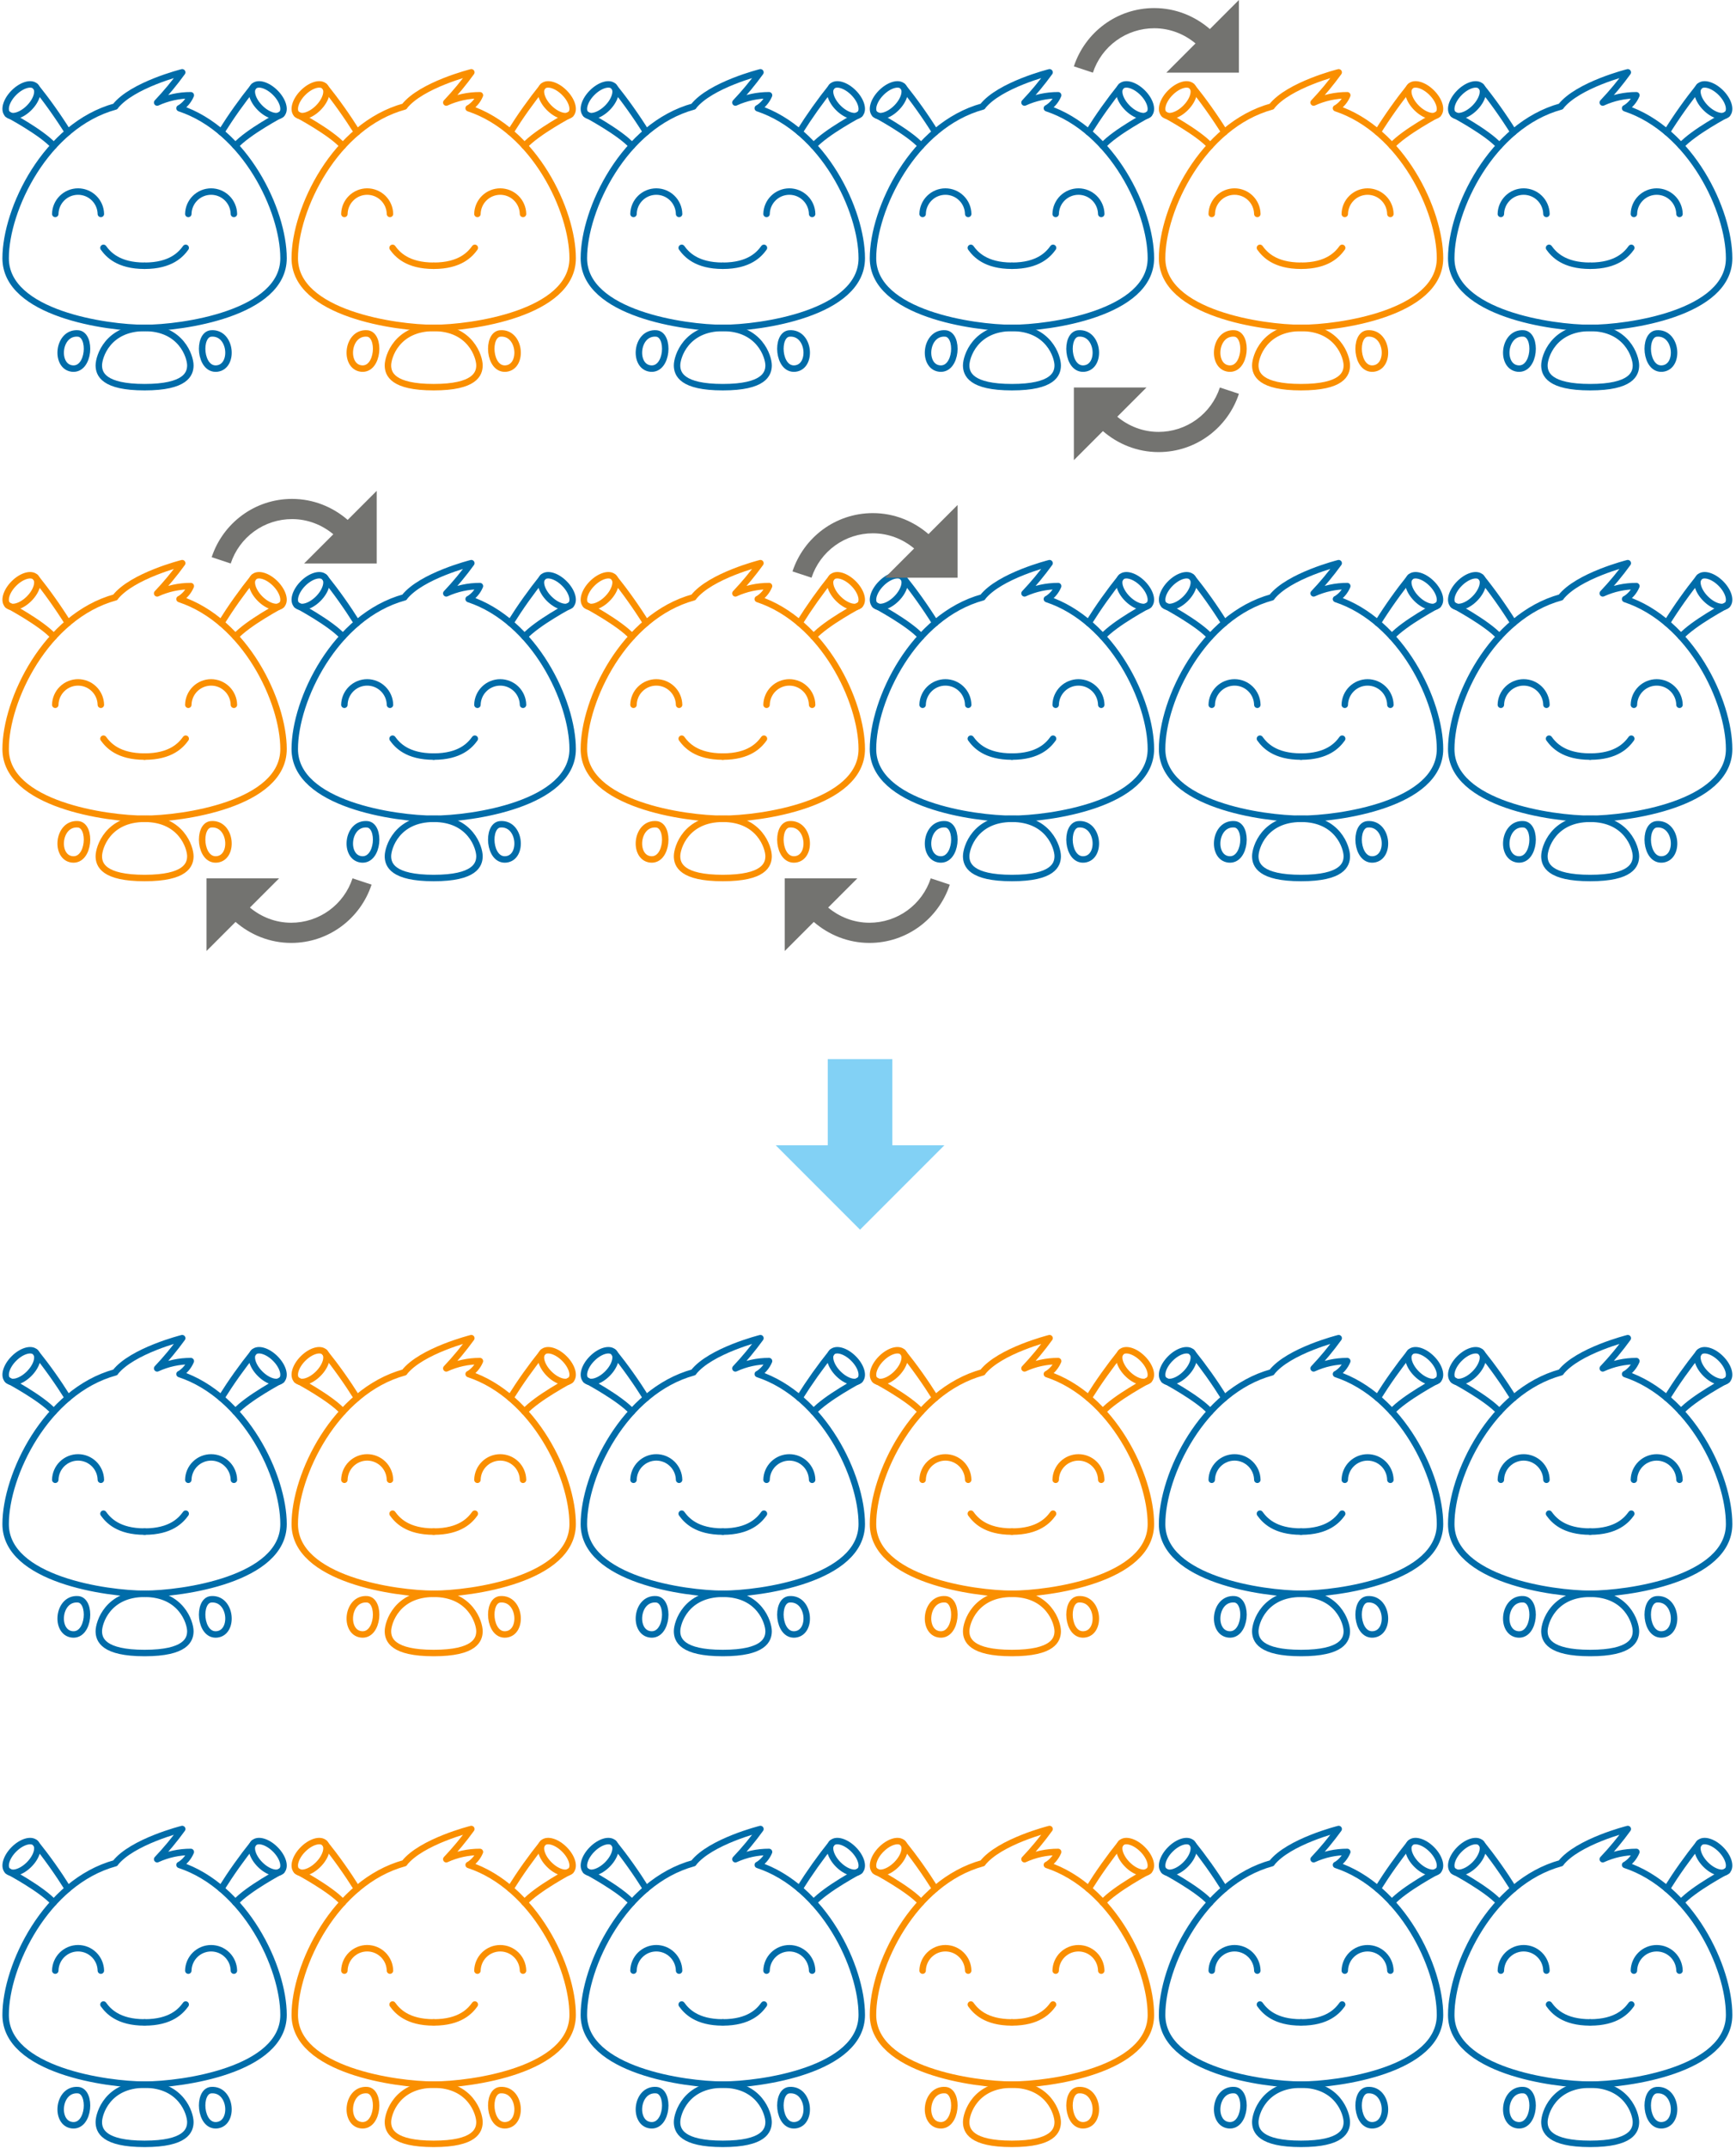<svg width="1345" height="1663" viewBox="0 0 1345 1663" fill="none" xmlns="http://www.w3.org/2000/svg">
<path d="M112.017 205.741C91.536 205.741 83.767 196.866 80.161 191.879M78.136 165.635C78.049 161.009 76.15 156.602 72.848 153.361C69.546 150.12 65.104 148.305 60.477 148.305C55.85 148.305 51.408 150.12 48.105 153.361C44.803 156.602 42.904 161.009 42.817 165.635M60.474 258.154C71.111 258.991 69.486 286.854 55.899 285.329C42.311 283.804 44.667 256.904 60.474 258.154Z" stroke="#006CA9" stroke-width="5" stroke-linecap="round" stroke-linejoin="round"/>
<path d="M22.548 83.512C28.503 77.557 30.698 70.095 27.449 66.847C24.2 63.598 16.739 65.792 10.783 71.748C4.828 77.703 2.634 85.165 5.882 88.413C9.131 91.662 16.592 89.468 22.548 83.512Z" stroke="#006CA9" stroke-width="5" stroke-linecap="round" stroke-linejoin="round"/>
<path d="M52.63 102.269C44.938 89.975 36.528 78.147 27.442 66.844M41.642 112.875C32.08 102.269 5.88 88.412 5.88 88.412M112.017 205.744C132.505 205.744 140.267 196.869 143.874 191.881M145.899 165.637C145.986 161.011 147.884 156.604 151.187 153.364C154.489 150.123 158.931 148.307 163.558 148.307C168.185 148.307 172.627 150.123 175.929 153.364C179.232 156.604 181.13 161.011 181.217 165.637M112.017 299.75C143.874 299.75 147.474 289.487 147.474 282.837C147.474 276.187 140.542 253.9 112.017 253.9C83.492 253.9 76.561 276.181 76.561 282.837C76.561 289.494 80.161 299.75 112.017 299.75ZM163.561 258.156C152.924 258.994 154.549 286.856 168.136 285.331C181.724 283.806 179.367 256.906 163.561 258.156Z" stroke="#006CA9" stroke-width="5" stroke-linecap="round" stroke-linejoin="round"/>
<path d="M218.161 88.411C221.41 85.162 219.216 77.701 213.26 71.745C207.305 65.79 199.843 63.596 196.595 66.844C193.346 70.093 195.54 77.554 201.496 83.51C207.451 89.465 214.913 91.66 218.161 88.411Z" stroke="#006CA9" stroke-width="5" stroke-linecap="round" stroke-linejoin="round"/>
<path d="M171.405 102.269C179.097 89.975 187.508 78.147 196.593 66.844M182.393 112.875C191.955 102.269 218.162 88.412 218.162 88.412" stroke="#006CA9" stroke-width="5" stroke-linecap="round" stroke-linejoin="round"/>
<path d="M139.093 83.794H139.255C143.091 81.424 146.088 77.912 147.824 73.75C138.831 73.723 129.939 75.646 121.761 79.388C128.736 72.026 135.219 64.213 141.168 56C141.168 56 102.349 65.706 89.224 82.456H89.324C35.48 97.188 4.368 162.075 4.368 199.919C4.368 242.813 82.868 253.9 112.018 253.9C141.168 253.9 219.668 242.813 219.668 199.919C219.668 163.113 190.236 100.75 139.093 83.794Z" stroke="#006CA9" stroke-width="5" stroke-linecap="round" stroke-linejoin="round"/>
<path d="M1232.02 205.741C1211.54 205.741 1203.77 196.866 1200.16 191.879M1198.14 165.635C1198.05 161.009 1196.15 156.602 1192.85 153.361C1189.55 150.12 1185.1 148.305 1180.48 148.305C1175.85 148.305 1171.41 150.12 1168.11 153.361C1164.8 156.602 1162.9 161.009 1162.82 165.635M1180.47 258.154C1191.11 258.991 1189.49 286.854 1175.9 285.329C1162.31 283.804 1164.67 256.904 1180.47 258.154Z" stroke="#006CA9" stroke-width="5" stroke-linecap="round" stroke-linejoin="round"/>
<path d="M1142.55 83.512C1148.5 77.557 1150.7 70.095 1147.45 66.847C1144.2 63.598 1136.74 65.792 1130.78 71.748C1124.83 77.703 1122.63 85.165 1125.88 88.413C1129.13 91.662 1136.59 89.468 1142.55 83.512Z" stroke="#006CA9" stroke-width="5" stroke-linecap="round" stroke-linejoin="round"/>
<path d="M1172.63 102.269C1164.94 89.975 1156.53 78.147 1147.44 66.844M1161.64 112.875C1152.08 102.269 1125.88 88.412 1125.88 88.412M1232.02 205.744C1252.5 205.744 1260.27 196.869 1263.87 191.881M1265.9 165.637C1265.99 161.011 1267.88 156.604 1271.19 153.364C1274.49 150.123 1278.93 148.307 1283.56 148.307C1288.18 148.307 1292.63 150.123 1295.93 153.364C1299.23 156.604 1301.13 161.011 1301.22 165.637M1232.02 299.75C1263.87 299.75 1267.47 289.487 1267.47 282.837C1267.47 276.187 1260.54 253.9 1232.02 253.9C1203.49 253.9 1196.56 276.181 1196.56 282.837C1196.56 289.494 1200.16 299.75 1232.02 299.75ZM1283.56 258.156C1272.92 258.994 1274.55 286.856 1288.14 285.331C1301.72 283.806 1299.37 256.906 1283.56 258.156Z" stroke="#006CA9" stroke-width="5" stroke-linecap="round" stroke-linejoin="round"/>
<path d="M1338.16 88.411C1341.41 85.162 1339.22 77.701 1333.26 71.745C1327.3 65.79 1319.84 63.596 1316.59 66.844C1313.35 70.093 1315.54 77.554 1321.5 83.51C1327.45 89.465 1334.91 91.66 1338.16 88.411Z" stroke="#006CA9" stroke-width="5" stroke-linecap="round" stroke-linejoin="round"/>
<path d="M1291.41 102.269C1299.1 89.975 1307.51 78.147 1316.59 66.844M1302.39 112.875C1311.96 102.269 1338.16 88.412 1338.16 88.412" stroke="#006CA9" stroke-width="5" stroke-linecap="round" stroke-linejoin="round"/>
<path d="M1259.09 83.794H1259.26C1263.09 81.424 1266.09 77.912 1267.82 73.75C1258.83 73.723 1249.94 75.646 1241.76 79.388C1248.74 72.026 1255.22 64.213 1261.17 56C1261.17 56 1222.35 65.706 1209.22 82.456H1209.32C1155.48 97.188 1124.37 162.075 1124.37 199.919C1124.37 242.813 1202.87 253.9 1232.02 253.9C1261.17 253.9 1339.67 242.813 1339.67 199.919C1339.67 163.113 1310.24 100.75 1259.09 83.794Z" stroke="#006CA9" stroke-width="5" stroke-linecap="round" stroke-linejoin="round"/>
<path d="M1008.02 205.741C987.536 205.741 979.767 196.866 976.161 191.879M974.136 165.635C974.049 161.009 972.15 156.602 968.848 153.361C965.546 150.12 961.104 148.305 956.477 148.305C951.85 148.305 947.408 150.12 944.106 153.361C940.803 156.602 938.904 161.009 938.817 165.635M956.474 258.154C967.111 258.991 965.486 286.854 951.899 285.329C938.311 283.804 940.667 256.904 956.474 258.154Z" stroke="#FA8F00" stroke-width="5" stroke-linecap="round" stroke-linejoin="round"/>
<path d="M918.548 83.512C924.503 77.557 926.698 70.095 923.449 66.847C920.2 63.598 912.739 65.792 906.783 71.748C900.828 77.703 898.634 85.165 901.882 88.413C905.131 91.662 912.592 89.468 918.548 83.512Z" stroke="#FA8F00" stroke-width="5" stroke-linecap="round" stroke-linejoin="round"/>
<path d="M948.63 102.269C940.938 89.975 932.527 78.147 923.442 66.844M937.642 112.875C928.08 102.269 901.88 88.412 901.88 88.412M1008.02 205.744C1028.5 205.744 1036.27 196.869 1039.87 191.881M1041.9 165.637C1041.99 161.011 1043.88 156.604 1047.19 153.364C1050.49 150.123 1054.93 148.307 1059.56 148.307C1064.18 148.307 1068.63 150.123 1071.93 153.364C1075.23 156.604 1077.13 161.011 1077.22 165.637M1008.02 299.75C1039.87 299.75 1043.47 289.487 1043.47 282.837C1043.47 276.187 1036.54 253.9 1008.02 253.9C979.492 253.9 972.561 276.181 972.561 282.837C972.561 289.494 976.161 299.75 1008.02 299.75ZM1059.56 258.156C1048.92 258.994 1050.55 286.856 1064.14 285.331C1077.72 283.806 1075.37 256.906 1059.56 258.156Z" stroke="#FA8F00" stroke-width="5" stroke-linecap="round" stroke-linejoin="round"/>
<path d="M1114.16 88.411C1117.41 85.162 1115.22 77.701 1109.26 71.745C1103.3 65.79 1095.84 63.596 1092.59 66.844C1089.35 70.093 1091.54 77.554 1097.5 83.51C1103.45 89.465 1110.91 91.66 1114.16 88.411Z" stroke="#FA8F00" stroke-width="5" stroke-linecap="round" stroke-linejoin="round"/>
<path d="M1067.41 102.269C1075.1 89.975 1083.51 78.147 1092.59 66.844M1078.39 112.875C1087.96 102.269 1114.16 88.412 1114.16 88.412" stroke="#FA8F00" stroke-width="5" stroke-linecap="round" stroke-linejoin="round"/>
<path d="M1035.09 83.794H1035.26C1039.09 81.424 1042.09 77.912 1043.82 73.75C1034.83 73.723 1025.94 75.646 1017.76 79.388C1024.74 72.026 1031.22 64.213 1037.17 56C1037.17 56 998.349 65.706 985.224 82.456H985.324C931.48 97.188 900.368 162.075 900.368 199.919C900.368 242.813 978.868 253.9 1008.02 253.9C1037.17 253.9 1115.67 242.813 1115.67 199.919C1115.67 163.113 1086.24 100.75 1035.09 83.794Z" stroke="#FA8F00" stroke-width="5" stroke-linecap="round" stroke-linejoin="round"/>
<path d="M560.017 205.741C539.536 205.741 531.767 196.866 528.161 191.879M526.136 165.635C526.049 161.009 524.15 156.602 520.848 153.361C517.546 150.12 513.104 148.305 508.477 148.305C503.85 148.305 499.408 150.12 496.106 153.361C492.803 156.602 490.904 161.009 490.817 165.635M508.474 258.154C519.111 258.991 517.486 286.854 503.899 285.329C490.311 283.804 492.667 256.904 508.474 258.154Z" stroke="#006CA9" stroke-width="5" stroke-linecap="round" stroke-linejoin="round"/>
<path d="M470.548 83.512C476.503 77.557 478.698 70.095 475.449 66.847C472.2 63.598 464.739 65.792 458.783 71.748C452.828 77.703 450.634 85.165 453.882 88.413C457.131 91.662 464.592 89.468 470.548 83.512Z" stroke="#006CA9" stroke-width="5" stroke-linecap="round" stroke-linejoin="round"/>
<path d="M500.63 102.269C492.938 89.975 484.527 78.147 475.442 66.844M489.642 112.875C480.08 102.269 453.88 88.412 453.88 88.412M560.017 205.744C580.505 205.744 588.267 196.869 591.874 191.881M593.899 165.637C593.986 161.011 595.884 156.604 599.187 153.364C602.489 150.123 606.931 148.307 611.558 148.307C616.185 148.307 620.627 150.123 623.929 153.364C627.232 156.604 629.13 161.011 629.217 165.637M560.017 299.75C591.874 299.75 595.474 289.487 595.474 282.837C595.474 276.187 588.542 253.9 560.017 253.9C531.492 253.9 524.561 276.181 524.561 282.837C524.561 289.494 528.161 299.75 560.017 299.75ZM611.561 258.156C600.924 258.994 602.549 286.856 616.136 285.331C629.724 283.806 627.367 256.906 611.561 258.156Z" stroke="#006CA9" stroke-width="5" stroke-linecap="round" stroke-linejoin="round"/>
<path d="M666.161 88.411C669.41 85.162 667.216 77.701 661.26 71.745C655.305 65.79 647.843 63.596 644.595 66.844C641.346 70.093 643.54 77.554 649.496 83.51C655.451 89.465 662.913 91.66 666.161 88.411Z" stroke="#006CA9" stroke-width="5" stroke-linecap="round" stroke-linejoin="round"/>
<path d="M619.405 102.269C627.097 89.975 635.508 78.147 644.593 66.844M630.393 112.875C639.955 102.269 666.162 88.412 666.162 88.412" stroke="#006CA9" stroke-width="5" stroke-linecap="round" stroke-linejoin="round"/>
<path d="M587.093 83.794H587.255C591.091 81.424 594.088 77.912 595.824 73.75C586.831 73.723 577.939 75.646 569.761 79.388C576.736 72.026 583.219 64.213 589.168 56C589.168 56 550.349 65.706 537.224 82.456H537.324C483.48 97.188 452.368 162.075 452.368 199.919C452.368 242.813 530.868 253.9 560.018 253.9C589.168 253.9 667.668 242.813 667.668 199.919C667.668 163.113 638.236 100.75 587.093 83.794Z" stroke="#006CA9" stroke-width="5" stroke-linecap="round" stroke-linejoin="round"/>
<path d="M784.017 205.741C763.536 205.741 755.767 196.866 752.161 191.879M750.136 165.635C750.049 161.009 748.15 156.602 744.848 153.361C741.546 150.12 737.104 148.305 732.477 148.305C727.85 148.305 723.408 150.12 720.106 153.361C716.803 156.602 714.904 161.009 714.817 165.635M732.474 258.154C743.111 258.991 741.486 286.854 727.899 285.329C714.311 283.804 716.667 256.904 732.474 258.154Z" stroke="#006CA9" stroke-width="5" stroke-linecap="round" stroke-linejoin="round"/>
<path d="M694.548 83.512C700.503 77.557 702.698 70.095 699.449 66.847C696.2 63.598 688.739 65.792 682.783 71.748C676.828 77.703 674.634 85.165 677.882 88.413C681.131 91.662 688.592 89.468 694.548 83.512Z" stroke="#006CA9" stroke-width="5" stroke-linecap="round" stroke-linejoin="round"/>
<path d="M724.63 102.269C716.938 89.975 708.527 78.147 699.442 66.844M713.642 112.875C704.08 102.269 677.88 88.412 677.88 88.412M784.017 205.744C804.505 205.744 812.267 196.869 815.874 191.881M817.899 165.637C817.986 161.011 819.884 156.604 823.187 153.364C826.489 150.123 830.931 148.307 835.558 148.307C840.185 148.307 844.627 150.123 847.929 153.364C851.232 156.604 853.13 161.011 853.217 165.637M784.017 299.75C815.874 299.75 819.474 289.487 819.474 282.837C819.474 276.187 812.542 253.9 784.017 253.9C755.492 253.9 748.561 276.181 748.561 282.837C748.561 289.494 752.161 299.75 784.017 299.75ZM835.561 258.156C824.924 258.994 826.549 286.856 840.136 285.331C853.724 283.806 851.367 256.906 835.561 258.156Z" stroke="#006CA9" stroke-width="5" stroke-linecap="round" stroke-linejoin="round"/>
<path d="M890.161 88.411C893.41 85.162 891.216 77.701 885.26 71.745C879.305 65.79 871.843 63.596 868.595 66.844C865.346 70.093 867.54 77.554 873.496 83.51C879.451 89.465 886.913 91.66 890.161 88.411Z" stroke="#006CA9" stroke-width="5" stroke-linecap="round" stroke-linejoin="round"/>
<path d="M843.405 102.269C851.097 89.975 859.508 78.147 868.593 66.844M854.393 112.875C863.955 102.269 890.162 88.412 890.162 88.412" stroke="#006CA9" stroke-width="5" stroke-linecap="round" stroke-linejoin="round"/>
<path d="M811.093 83.794H811.255C815.091 81.424 818.088 77.912 819.824 73.75C810.831 73.723 801.939 75.646 793.761 79.388C800.736 72.026 807.219 64.213 813.168 56C813.168 56 774.349 65.706 761.224 82.456H761.324C707.48 97.188 676.368 162.075 676.368 199.919C676.368 242.813 754.868 253.9 784.018 253.9C813.168 253.9 891.668 242.813 891.668 199.919C891.668 163.113 862.236 100.75 811.093 83.794Z" stroke="#006CA9" stroke-width="5" stroke-linecap="round" stroke-linejoin="round"/>
<path d="M336.017 205.741C315.536 205.741 307.767 196.866 304.161 191.879M302.136 165.635C302.049 161.009 300.15 156.602 296.848 153.361C293.546 150.12 289.104 148.305 284.477 148.305C279.85 148.305 275.408 150.12 272.106 153.361C268.803 156.602 266.904 161.009 266.817 165.635M284.474 258.154C295.111 258.991 293.486 286.854 279.899 285.329C266.311 283.804 268.667 256.904 284.474 258.154Z" stroke="#FA8F00" stroke-width="5" stroke-linecap="round" stroke-linejoin="round"/>
<path d="M246.548 83.512C252.503 77.557 254.698 70.095 251.449 66.847C248.2 63.598 240.739 65.792 234.783 71.748C228.828 77.703 226.634 85.165 229.882 88.413C233.131 91.662 240.592 89.468 246.548 83.512Z" stroke="#FA8F00" stroke-width="5" stroke-linecap="round" stroke-linejoin="round"/>
<path d="M276.63 102.269C268.938 89.975 260.527 78.147 251.442 66.844M265.642 112.875C256.08 102.269 229.88 88.412 229.88 88.412M336.017 205.744C356.505 205.744 364.267 196.869 367.874 191.881M369.899 165.637C369.986 161.011 371.884 156.604 375.187 153.364C378.489 150.123 382.931 148.307 387.558 148.307C392.185 148.307 396.627 150.123 399.929 153.364C403.232 156.604 405.13 161.011 405.217 165.637M336.017 299.75C367.874 299.75 371.474 289.487 371.474 282.837C371.474 276.187 364.542 253.9 336.017 253.9C307.492 253.9 300.561 276.181 300.561 282.837C300.561 289.494 304.161 299.75 336.017 299.75ZM387.561 258.156C376.924 258.994 378.549 286.856 392.136 285.331C405.724 283.806 403.367 256.906 387.561 258.156Z" stroke="#FA8F00" stroke-width="5" stroke-linecap="round" stroke-linejoin="round"/>
<path d="M442.161 88.411C445.41 85.162 443.216 77.701 437.26 71.745C431.305 65.79 423.843 63.596 420.595 66.844C417.346 70.093 419.54 77.554 425.496 83.51C431.451 89.465 438.913 91.66 442.161 88.411Z" stroke="#FA8F00" stroke-width="5" stroke-linecap="round" stroke-linejoin="round"/>
<path d="M395.405 102.269C403.097 89.975 411.508 78.147 420.593 66.844M406.393 112.875C415.955 102.269 442.162 88.412 442.162 88.412" stroke="#FA8F00" stroke-width="5" stroke-linecap="round" stroke-linejoin="round"/>
<path d="M363.093 83.794H363.255C367.091 81.424 370.088 77.912 371.824 73.75C362.831 73.723 353.939 75.646 345.761 79.388C352.736 72.026 359.219 64.213 365.168 56C365.168 56 326.349 65.706 313.224 82.456H313.324C259.48 97.188 228.368 162.075 228.368 199.919C228.368 242.813 306.868 253.9 336.018 253.9C365.168 253.9 443.668 242.813 443.668 199.919C443.668 163.113 414.236 100.75 363.093 83.794Z" stroke="#FA8F00" stroke-width="5" stroke-linecap="round" stroke-linejoin="round"/>
<path d="M112.017 585.741C91.536 585.741 83.767 576.866 80.161 571.879M78.136 545.635C78.049 541.009 76.15 536.602 72.848 533.361C69.546 530.12 65.104 528.305 60.477 528.305C55.85 528.305 51.408 530.12 48.105 533.361C44.803 536.602 42.904 541.009 42.817 545.635M60.474 638.154C71.111 638.991 69.486 666.854 55.899 665.329C42.311 663.804 44.667 636.904 60.474 638.154Z" stroke="#FA8F00" stroke-width="5" stroke-linecap="round" stroke-linejoin="round"/>
<path d="M22.548 463.512C28.503 457.557 30.698 450.095 27.449 446.847C24.2 443.598 16.739 445.792 10.783 451.748C4.828 457.703 2.634 465.165 5.882 468.413C9.131 471.662 16.592 469.468 22.548 463.512Z" stroke="#FA8F00" stroke-width="5" stroke-linecap="round" stroke-linejoin="round"/>
<path d="M52.63 482.269C44.938 469.975 36.528 458.147 27.442 446.844M41.642 492.875C32.08 482.269 5.88 468.412 5.88 468.412M112.017 585.744C132.505 585.744 140.267 576.869 143.874 571.881M145.899 545.637C145.986 541.011 147.884 536.604 151.187 533.364C154.489 530.123 158.931 528.307 163.558 528.307C168.185 528.307 172.627 530.123 175.929 533.364C179.232 536.604 181.13 541.011 181.217 545.637M112.017 679.75C143.874 679.75 147.474 669.487 147.474 662.837C147.474 656.187 140.542 633.9 112.017 633.9C83.492 633.9 76.561 656.181 76.561 662.837C76.561 669.494 80.161 679.75 112.017 679.75ZM163.561 638.156C152.924 638.994 154.549 666.856 168.136 665.331C181.724 663.806 179.367 636.906 163.561 638.156Z" stroke="#FA8F00" stroke-width="5" stroke-linecap="round" stroke-linejoin="round"/>
<path d="M218.161 468.411C221.41 465.162 219.216 457.701 213.26 451.745C207.305 445.79 199.843 443.596 196.595 446.844C193.346 450.093 195.54 457.554 201.496 463.51C207.451 469.465 214.913 471.66 218.161 468.411Z" stroke="#FA8F00" stroke-width="5" stroke-linecap="round" stroke-linejoin="round"/>
<path d="M171.405 482.269C179.097 469.975 187.508 458.147 196.593 446.844M182.393 492.875C191.955 482.269 218.162 468.412 218.162 468.412" stroke="#FA8F00" stroke-width="5" stroke-linecap="round" stroke-linejoin="round"/>
<path d="M139.093 463.794H139.255C143.091 461.424 146.088 457.911 147.824 453.75C138.831 453.723 129.939 455.646 121.761 459.387C128.736 452.026 135.219 444.213 141.168 436C141.168 436 102.349 445.706 89.224 462.456H89.324C35.48 477.187 4.368 542.075 4.368 579.919C4.368 622.813 82.868 633.9 112.018 633.9C141.168 633.9 219.668 622.813 219.668 579.919C219.668 543.113 190.236 480.75 139.093 463.794Z" stroke="#FA8F00" stroke-width="5" stroke-linecap="round" stroke-linejoin="round"/>
<path d="M1232.02 585.741C1211.54 585.741 1203.77 576.866 1200.16 571.879M1198.14 545.635C1198.05 541.009 1196.15 536.602 1192.85 533.361C1189.55 530.12 1185.1 528.305 1180.48 528.305C1175.85 528.305 1171.41 530.12 1168.11 533.361C1164.8 536.602 1162.9 541.009 1162.82 545.635M1180.47 638.154C1191.11 638.991 1189.49 666.854 1175.9 665.329C1162.31 663.804 1164.67 636.904 1180.47 638.154Z" stroke="#006CA9" stroke-width="5" stroke-linecap="round" stroke-linejoin="round"/>
<path d="M1142.55 463.512C1148.5 457.557 1150.7 450.095 1147.45 446.847C1144.2 443.598 1136.74 445.792 1130.78 451.748C1124.83 457.703 1122.63 465.165 1125.88 468.413C1129.13 471.662 1136.59 469.468 1142.55 463.512Z" stroke="#006CA9" stroke-width="5" stroke-linecap="round" stroke-linejoin="round"/>
<path d="M1172.63 482.269C1164.94 469.975 1156.53 458.147 1147.44 446.844M1161.64 492.875C1152.08 482.269 1125.88 468.412 1125.88 468.412M1232.02 585.744C1252.5 585.744 1260.27 576.869 1263.87 571.881M1265.9 545.637C1265.99 541.011 1267.88 536.604 1271.19 533.364C1274.49 530.123 1278.93 528.307 1283.56 528.307C1288.18 528.307 1292.63 530.123 1295.93 533.364C1299.23 536.604 1301.13 541.011 1301.22 545.637M1232.02 679.75C1263.87 679.75 1267.47 669.487 1267.47 662.837C1267.47 656.187 1260.54 633.9 1232.02 633.9C1203.49 633.9 1196.56 656.181 1196.56 662.837C1196.56 669.494 1200.16 679.75 1232.02 679.75ZM1283.56 638.156C1272.92 638.994 1274.55 666.856 1288.14 665.331C1301.72 663.806 1299.37 636.906 1283.56 638.156Z" stroke="#006CA9" stroke-width="5" stroke-linecap="round" stroke-linejoin="round"/>
<path d="M1338.16 468.411C1341.41 465.162 1339.22 457.701 1333.26 451.745C1327.3 445.79 1319.84 443.596 1316.59 446.844C1313.35 450.093 1315.54 457.554 1321.5 463.51C1327.45 469.465 1334.91 471.66 1338.16 468.411Z" stroke="#006CA9" stroke-width="5" stroke-linecap="round" stroke-linejoin="round"/>
<path d="M1291.41 482.269C1299.1 469.975 1307.51 458.147 1316.59 446.844M1302.39 492.875C1311.96 482.269 1338.16 468.412 1338.16 468.412" stroke="#006CA9" stroke-width="5" stroke-linecap="round" stroke-linejoin="round"/>
<path d="M1259.09 463.794H1259.26C1263.09 461.424 1266.09 457.911 1267.82 453.75C1258.83 453.723 1249.94 455.646 1241.76 459.387C1248.74 452.026 1255.22 444.213 1261.17 436C1261.17 436 1222.35 445.706 1209.22 462.456H1209.32C1155.48 477.187 1124.37 542.075 1124.37 579.919C1124.37 622.813 1202.87 633.9 1232.02 633.9C1261.17 633.9 1339.67 622.813 1339.67 579.919C1339.67 543.113 1310.24 480.75 1259.09 463.794Z" stroke="#006CA9" stroke-width="5" stroke-linecap="round" stroke-linejoin="round"/>
<path d="M1008.02 585.741C987.536 585.741 979.767 576.866 976.161 571.879M974.136 545.635C974.049 541.009 972.15 536.602 968.848 533.361C965.546 530.12 961.104 528.305 956.477 528.305C951.85 528.305 947.408 530.12 944.106 533.361C940.803 536.602 938.904 541.009 938.817 545.635M956.474 638.154C967.111 638.991 965.486 666.854 951.899 665.329C938.311 663.804 940.667 636.904 956.474 638.154Z" stroke="#006CA9" stroke-width="5" stroke-linecap="round" stroke-linejoin="round"/>
<path d="M918.548 463.512C924.503 457.557 926.698 450.095 923.449 446.847C920.2 443.598 912.739 445.792 906.783 451.748C900.828 457.703 898.634 465.165 901.882 468.413C905.131 471.662 912.592 469.468 918.548 463.512Z" stroke="#006CA9" stroke-width="5" stroke-linecap="round" stroke-linejoin="round"/>
<path d="M948.63 482.269C940.938 469.975 932.527 458.147 923.442 446.844M937.642 492.875C928.08 482.269 901.88 468.412 901.88 468.412M1008.02 585.744C1028.5 585.744 1036.27 576.869 1039.87 571.881M1041.9 545.637C1041.99 541.011 1043.88 536.604 1047.19 533.364C1050.49 530.123 1054.93 528.307 1059.56 528.307C1064.18 528.307 1068.63 530.123 1071.93 533.364C1075.23 536.604 1077.13 541.011 1077.22 545.637M1008.02 679.75C1039.87 679.75 1043.47 669.487 1043.47 662.837C1043.47 656.187 1036.54 633.9 1008.02 633.9C979.492 633.9 972.561 656.181 972.561 662.837C972.561 669.494 976.161 679.75 1008.02 679.75ZM1059.56 638.156C1048.92 638.994 1050.55 666.856 1064.14 665.331C1077.72 663.806 1075.37 636.906 1059.56 638.156Z" stroke="#006CA9" stroke-width="5" stroke-linecap="round" stroke-linejoin="round"/>
<path d="M1114.16 468.411C1117.41 465.162 1115.22 457.701 1109.26 451.745C1103.3 445.79 1095.84 443.596 1092.59 446.844C1089.35 450.093 1091.54 457.554 1097.5 463.51C1103.45 469.465 1110.91 471.66 1114.16 468.411Z" stroke="#006CA9" stroke-width="5" stroke-linecap="round" stroke-linejoin="round"/>
<path d="M1067.41 482.269C1075.1 469.975 1083.51 458.147 1092.59 446.844M1078.39 492.875C1087.96 482.269 1114.16 468.412 1114.16 468.412" stroke="#006CA9" stroke-width="5" stroke-linecap="round" stroke-linejoin="round"/>
<path d="M1035.09 463.794H1035.26C1039.09 461.424 1042.09 457.911 1043.82 453.75C1034.83 453.723 1025.94 455.646 1017.76 459.387C1024.74 452.026 1031.22 444.213 1037.17 436C1037.17 436 998.349 445.706 985.224 462.456H985.324C931.48 477.187 900.368 542.075 900.368 579.919C900.368 622.813 978.868 633.9 1008.02 633.9C1037.17 633.9 1115.67 622.813 1115.67 579.919C1115.67 543.113 1086.24 480.75 1035.09 463.794Z" stroke="#006CA9" stroke-width="5" stroke-linecap="round" stroke-linejoin="round"/>
<path d="M560.017 585.741C539.536 585.741 531.767 576.866 528.161 571.879M526.136 545.635C526.049 541.009 524.15 536.602 520.848 533.361C517.546 530.12 513.104 528.305 508.477 528.305C503.85 528.305 499.408 530.12 496.106 533.361C492.803 536.602 490.904 541.009 490.817 545.635M508.474 638.154C519.111 638.991 517.486 666.854 503.899 665.329C490.311 663.804 492.667 636.904 508.474 638.154Z" stroke="#FA8F00" stroke-width="5" stroke-linecap="round" stroke-linejoin="round"/>
<path d="M470.548 463.512C476.503 457.557 478.698 450.095 475.449 446.847C472.2 443.598 464.739 445.792 458.783 451.748C452.828 457.703 450.634 465.165 453.882 468.413C457.131 471.662 464.592 469.468 470.548 463.512Z" stroke="#FA8F00" stroke-width="5" stroke-linecap="round" stroke-linejoin="round"/>
<path d="M500.63 482.269C492.938 469.975 484.527 458.147 475.442 446.844M489.642 492.875C480.08 482.269 453.88 468.412 453.88 468.412M560.017 585.744C580.505 585.744 588.267 576.869 591.874 571.881M593.899 545.637C593.986 541.011 595.884 536.604 599.187 533.364C602.489 530.123 606.931 528.307 611.558 528.307C616.185 528.307 620.627 530.123 623.929 533.364C627.232 536.604 629.13 541.011 629.217 545.637M560.017 679.75C591.874 679.75 595.474 669.487 595.474 662.837C595.474 656.187 588.542 633.9 560.017 633.9C531.492 633.9 524.561 656.181 524.561 662.837C524.561 669.494 528.161 679.75 560.017 679.75ZM611.561 638.156C600.924 638.994 602.549 666.856 616.136 665.331C629.724 663.806 627.367 636.906 611.561 638.156Z" stroke="#FA8F00" stroke-width="5" stroke-linecap="round" stroke-linejoin="round"/>
<path d="M666.161 468.411C669.41 465.162 667.216 457.701 661.26 451.745C655.305 445.79 647.843 443.596 644.595 446.844C641.346 450.093 643.54 457.554 649.496 463.51C655.451 469.465 662.913 471.66 666.161 468.411Z" stroke="#FA8F00" stroke-width="5" stroke-linecap="round" stroke-linejoin="round"/>
<path d="M619.405 482.269C627.097 469.975 635.508 458.147 644.593 446.844M630.393 492.875C639.955 482.269 666.162 468.412 666.162 468.412" stroke="#FA8F00" stroke-width="5" stroke-linecap="round" stroke-linejoin="round"/>
<path d="M587.093 463.794H587.255C591.091 461.424 594.088 457.911 595.824 453.75C586.831 453.723 577.939 455.646 569.761 459.387C576.736 452.026 583.219 444.213 589.168 436C589.168 436 550.349 445.706 537.224 462.456H537.324C483.48 477.187 452.368 542.075 452.368 579.919C452.368 622.813 530.868 633.9 560.018 633.9C589.168 633.9 667.668 622.813 667.668 579.919C667.668 543.113 638.236 480.75 587.093 463.794Z" stroke="#FA8F00" stroke-width="5" stroke-linecap="round" stroke-linejoin="round"/>
<path d="M784.017 585.741C763.536 585.741 755.767 576.866 752.161 571.879M750.136 545.635C750.049 541.009 748.15 536.602 744.848 533.361C741.546 530.12 737.104 528.305 732.477 528.305C727.85 528.305 723.408 530.12 720.106 533.361C716.803 536.602 714.904 541.009 714.817 545.635M732.474 638.154C743.111 638.991 741.486 666.854 727.899 665.329C714.311 663.804 716.667 636.904 732.474 638.154Z" stroke="#006CA9" stroke-width="5" stroke-linecap="round" stroke-linejoin="round"/>
<path d="M694.548 463.512C700.503 457.557 702.698 450.095 699.449 446.847C696.2 443.598 688.739 445.792 682.783 451.748C676.828 457.703 674.634 465.165 677.882 468.413C681.131 471.662 688.592 469.468 694.548 463.512Z" stroke="#006CA9" stroke-width="5" stroke-linecap="round" stroke-linejoin="round"/>
<path d="M724.63 482.269C716.938 469.975 708.527 458.147 699.442 446.844M713.642 492.875C704.08 482.269 677.88 468.412 677.88 468.412M784.017 585.744C804.505 585.744 812.267 576.869 815.874 571.881M817.899 545.637C817.986 541.011 819.884 536.604 823.187 533.364C826.489 530.123 830.931 528.307 835.558 528.307C840.185 528.307 844.627 530.123 847.929 533.364C851.232 536.604 853.13 541.011 853.217 545.637M784.017 679.75C815.874 679.75 819.474 669.487 819.474 662.837C819.474 656.187 812.542 633.9 784.017 633.9C755.492 633.9 748.561 656.181 748.561 662.837C748.561 669.494 752.161 679.75 784.017 679.75ZM835.561 638.156C824.924 638.994 826.549 666.856 840.136 665.331C853.724 663.806 851.367 636.906 835.561 638.156Z" stroke="#006CA9" stroke-width="5" stroke-linecap="round" stroke-linejoin="round"/>
<path d="M890.161 468.411C893.41 465.162 891.216 457.701 885.26 451.745C879.305 445.79 871.843 443.596 868.595 446.844C865.346 450.093 867.54 457.554 873.496 463.51C879.451 469.465 886.913 471.66 890.161 468.411Z" stroke="#006CA9" stroke-width="5" stroke-linecap="round" stroke-linejoin="round"/>
<path d="M843.405 482.269C851.097 469.975 859.508 458.147 868.593 446.844M854.393 492.875C863.955 482.269 890.162 468.412 890.162 468.412" stroke="#006CA9" stroke-width="5" stroke-linecap="round" stroke-linejoin="round"/>
<path d="M811.093 463.794H811.255C815.091 461.424 818.088 457.911 819.824 453.75C810.831 453.723 801.939 455.646 793.761 459.387C800.736 452.026 807.219 444.213 813.168 436C813.168 436 774.349 445.706 761.224 462.456H761.324C707.48 477.187 676.368 542.075 676.368 579.919C676.368 622.813 754.868 633.9 784.018 633.9C813.168 633.9 891.668 622.813 891.668 579.919C891.668 543.113 862.236 480.75 811.093 463.794Z" stroke="#006CA9" stroke-width="5" stroke-linecap="round" stroke-linejoin="round"/>
<path d="M336.017 585.741C315.536 585.741 307.767 576.866 304.161 571.879M302.136 545.635C302.049 541.009 300.15 536.602 296.848 533.361C293.546 530.12 289.104 528.305 284.477 528.305C279.85 528.305 275.408 530.12 272.106 533.361C268.803 536.602 266.904 541.009 266.817 545.635M284.474 638.154C295.111 638.991 293.486 666.854 279.899 665.329C266.311 663.804 268.667 636.904 284.474 638.154Z" stroke="#006CA9" stroke-width="5" stroke-linecap="round" stroke-linejoin="round"/>
<path d="M246.548 463.512C252.503 457.557 254.698 450.095 251.449 446.847C248.2 443.598 240.739 445.792 234.783 451.748C228.828 457.703 226.634 465.165 229.882 468.413C233.131 471.662 240.592 469.468 246.548 463.512Z" stroke="#006CA9" stroke-width="5" stroke-linecap="round" stroke-linejoin="round"/>
<path d="M276.63 482.269C268.938 469.975 260.527 458.147 251.442 446.844M265.642 492.875C256.08 482.269 229.88 468.412 229.88 468.412M336.017 585.744C356.505 585.744 364.267 576.869 367.874 571.881M369.899 545.637C369.986 541.011 371.884 536.604 375.187 533.364C378.489 530.123 382.931 528.307 387.558 528.307C392.185 528.307 396.627 530.123 399.929 533.364C403.232 536.604 405.13 541.011 405.217 545.637M336.017 679.75C367.874 679.75 371.474 669.487 371.474 662.837C371.474 656.187 364.542 633.9 336.017 633.9C307.492 633.9 300.561 656.181 300.561 662.837C300.561 669.494 304.161 679.75 336.017 679.75ZM387.561 638.156C376.924 638.994 378.549 666.856 392.136 665.331C405.724 663.806 403.367 636.906 387.561 638.156Z" stroke="#006CA9" stroke-width="5" stroke-linecap="round" stroke-linejoin="round"/>
<path d="M442.161 468.411C445.41 465.162 443.216 457.701 437.26 451.745C431.305 445.79 423.843 443.596 420.595 446.844C417.346 450.093 419.54 457.554 425.496 463.51C431.451 469.465 438.913 471.66 442.161 468.411Z" stroke="#006CA9" stroke-width="5" stroke-linecap="round" stroke-linejoin="round"/>
<path d="M395.405 482.269C403.097 469.975 411.508 458.147 420.593 446.844M406.393 492.875C415.955 482.269 442.162 468.412 442.162 468.412" stroke="#006CA9" stroke-width="5" stroke-linecap="round" stroke-linejoin="round"/>
<path d="M363.093 463.794H363.255C367.091 461.424 370.088 457.911 371.824 453.75C362.831 453.723 353.939 455.646 345.761 459.387C352.736 452.026 359.219 444.213 365.168 436C365.168 436 326.349 445.706 313.224 462.456H313.324C259.48 477.187 228.368 542.075 228.368 579.919C228.368 622.813 306.868 633.9 336.018 633.9C365.168 633.9 443.668 622.813 443.668 579.919C443.668 543.113 414.236 480.75 363.093 463.794Z" stroke="#006CA9" stroke-width="5" stroke-linecap="round" stroke-linejoin="round"/>
<path d="M269.375 402.5C257.813 392.5 242.813 386.25 226.25 386.25C197.188 386.25 172.625 405.188 164 431.375L178.75 436.25C182.04 426.249 188.403 417.542 196.932 411.369C205.462 405.197 215.722 401.874 226.25 401.875C238.438 401.875 249.563 406.375 258.25 413.625L235.625 436.25H291.875V380L269.375 402.5Z" fill="#737370"/>
<path d="M182.5 713.75C194.062 723.75 209.062 730 225.625 730C254.687 730 279.25 711.062 287.875 684.875L273.125 680C269.835 690.001 263.472 698.708 254.943 704.881C246.413 711.053 236.153 714.376 225.625 714.375C213.437 714.375 202.312 709.875 193.625 702.625L216.25 680H160V736.25L182.5 713.75Z" fill="#737370"/>
<path d="M854.5 333.75C866.062 343.75 881.062 350 897.625 350C926.687 350 951.25 331.062 959.875 304.875L945.125 300C941.835 310.001 935.472 318.708 926.943 324.881C918.413 331.053 908.153 334.376 897.625 334.375C885.437 334.375 874.312 329.875 865.625 322.625L888.25 300H832V356.25L854.5 333.75Z" fill="#737370"/>
<path d="M630.5 713.75C642.062 723.75 657.062 730 673.625 730C702.687 730 727.25 711.062 735.875 684.875L721.125 680C717.835 690.001 711.472 698.708 702.943 704.881C694.413 711.053 684.153 714.376 673.625 714.375C661.437 714.375 650.312 709.875 641.625 702.625L664.25 680H608V736.25L630.5 713.75Z" fill="#737370"/>
<path d="M937.375 22.5C925.813 12.5 910.813 6.25 894.25 6.25C865.188 6.25 840.625 25.188 832 51.375L846.75 56.25C850.04 46.249 856.403 37.542 864.932 31.369C873.462 25.197 883.722 21.874 894.25 21.875C906.438 21.875 917.563 26.375 926.25 33.625L903.625 56.25H959.875V0L937.375 22.5Z" fill="#737370"/>
<path d="M719.375 413.5C707.813 403.5 692.813 397.25 676.25 397.25C647.188 397.25 622.625 416.188 614 442.375L628.75 447.25C632.04 437.249 638.403 428.542 646.932 422.369C655.462 416.197 665.722 412.874 676.25 412.875C688.438 412.875 699.563 417.375 708.25 424.625L685.625 447.25H741.875V391L719.375 413.5Z" fill="#737370"/>
<path d="M112.017 1185.74C91.536 1185.74 83.767 1176.87 80.161 1171.88M78.136 1145.63C78.049 1141.01 76.15 1136.6 72.848 1133.36C69.546 1130.12 65.104 1128.3 60.477 1128.3C55.85 1128.3 51.408 1130.12 48.105 1133.36C44.803 1136.6 42.904 1141.01 42.817 1145.63M60.474 1238.15C71.111 1238.99 69.486 1266.85 55.899 1265.33C42.311 1263.8 44.667 1236.9 60.474 1238.15Z" stroke="#006CA9" stroke-width="5" stroke-linecap="round" stroke-linejoin="round"/>
<path d="M22.548 1063.51C28.503 1057.56 30.698 1050.1 27.449 1046.85C24.2 1043.6 16.739 1045.79 10.783 1051.75C4.828 1057.7 2.634 1065.16 5.882 1068.41C9.131 1071.66 16.592 1069.47 22.548 1063.51Z" stroke="#006CA9" stroke-width="5" stroke-linecap="round" stroke-linejoin="round"/>
<path d="M52.63 1082.27C44.938 1069.98 36.528 1058.15 27.442 1046.84M41.642 1092.88C32.08 1082.27 5.88 1068.41 5.88 1068.41M112.017 1185.74C132.505 1185.74 140.267 1176.87 143.874 1171.88M145.899 1145.64C145.986 1141.01 147.884 1136.6 151.187 1133.36C154.489 1130.12 158.931 1128.31 163.558 1128.31C168.185 1128.31 172.627 1130.12 175.929 1133.36C179.232 1136.6 181.13 1141.01 181.217 1145.64M112.017 1279.75C143.874 1279.75 147.474 1269.49 147.474 1262.84C147.474 1256.19 140.542 1233.9 112.017 1233.9C83.492 1233.9 76.561 1256.18 76.561 1262.84C76.561 1269.49 80.161 1279.75 112.017 1279.75ZM163.561 1238.16C152.924 1238.99 154.549 1266.86 168.136 1265.33C181.724 1263.81 179.367 1236.91 163.561 1238.16Z" stroke="#006CA9" stroke-width="5" stroke-linecap="round" stroke-linejoin="round"/>
<path d="M218.161 1068.41C221.41 1065.16 219.216 1057.7 213.26 1051.75C207.305 1045.79 199.843 1043.6 196.595 1046.84C193.346 1050.09 195.54 1057.55 201.496 1063.51C207.451 1069.47 214.913 1071.66 218.161 1068.41Z" stroke="#006CA9" stroke-width="5" stroke-linecap="round" stroke-linejoin="round"/>
<path d="M171.405 1082.27C179.097 1069.98 187.508 1058.15 196.593 1046.84M182.393 1092.88C191.955 1082.27 218.162 1068.41 218.162 1068.41" stroke="#006CA9" stroke-width="5" stroke-linecap="round" stroke-linejoin="round"/>
<path d="M139.093 1063.79H139.255C143.091 1061.42 146.088 1057.91 147.824 1053.75C138.831 1053.72 129.939 1055.65 121.761 1059.39C128.736 1052.03 135.219 1044.21 141.168 1036C141.168 1036 102.349 1045.71 89.224 1062.46H89.324C35.48 1077.19 4.368 1142.08 4.368 1179.92C4.368 1222.81 82.868 1233.9 112.018 1233.9C141.168 1233.9 219.668 1222.81 219.668 1179.92C219.668 1143.11 190.236 1080.75 139.093 1063.79Z" stroke="#006CA9" stroke-width="5" stroke-linecap="round" stroke-linejoin="round"/>
<path d="M1232.02 1185.74C1211.54 1185.74 1203.77 1176.87 1200.16 1171.88M1198.14 1145.63C1198.05 1141.01 1196.15 1136.6 1192.85 1133.36C1189.55 1130.12 1185.1 1128.3 1180.48 1128.3C1175.85 1128.3 1171.41 1130.12 1168.11 1133.36C1164.8 1136.6 1162.9 1141.01 1162.82 1145.63M1180.47 1238.15C1191.11 1238.99 1189.49 1266.85 1175.9 1265.33C1162.31 1263.8 1164.67 1236.9 1180.47 1238.15Z" stroke="#006CA9" stroke-width="5" stroke-linecap="round" stroke-linejoin="round"/>
<path d="M1142.55 1063.51C1148.5 1057.56 1150.7 1050.1 1147.45 1046.85C1144.2 1043.6 1136.74 1045.79 1130.78 1051.75C1124.83 1057.7 1122.63 1065.16 1125.88 1068.41C1129.13 1071.66 1136.59 1069.47 1142.55 1063.51Z" stroke="#006CA9" stroke-width="5" stroke-linecap="round" stroke-linejoin="round"/>
<path d="M1172.63 1082.27C1164.94 1069.98 1156.53 1058.15 1147.44 1046.84M1161.64 1092.88C1152.08 1082.27 1125.88 1068.41 1125.88 1068.41M1232.02 1185.74C1252.5 1185.74 1260.27 1176.87 1263.87 1171.88M1265.9 1145.64C1265.99 1141.01 1267.88 1136.6 1271.19 1133.36C1274.49 1130.12 1278.93 1128.31 1283.56 1128.31C1288.18 1128.31 1292.63 1130.12 1295.93 1133.36C1299.23 1136.6 1301.13 1141.01 1301.22 1145.64M1232.02 1279.75C1263.87 1279.75 1267.47 1269.49 1267.47 1262.84C1267.47 1256.19 1260.54 1233.9 1232.02 1233.9C1203.49 1233.9 1196.56 1256.18 1196.56 1262.84C1196.56 1269.49 1200.16 1279.75 1232.02 1279.75ZM1283.56 1238.16C1272.92 1238.99 1274.55 1266.86 1288.14 1265.33C1301.72 1263.81 1299.37 1236.91 1283.56 1238.16Z" stroke="#006CA9" stroke-width="5" stroke-linecap="round" stroke-linejoin="round"/>
<path d="M1338.16 1068.41C1341.41 1065.16 1339.22 1057.7 1333.26 1051.75C1327.3 1045.79 1319.84 1043.6 1316.59 1046.84C1313.35 1050.09 1315.54 1057.55 1321.5 1063.51C1327.45 1069.47 1334.91 1071.66 1338.16 1068.41Z" stroke="#006CA9" stroke-width="5" stroke-linecap="round" stroke-linejoin="round"/>
<path d="M1291.41 1082.27C1299.1 1069.98 1307.51 1058.15 1316.59 1046.84M1302.39 1092.88C1311.96 1082.27 1338.16 1068.41 1338.16 1068.41" stroke="#006CA9" stroke-width="5" stroke-linecap="round" stroke-linejoin="round"/>
<path d="M1259.09 1063.79H1259.26C1263.09 1061.42 1266.09 1057.91 1267.82 1053.75C1258.83 1053.72 1249.94 1055.65 1241.76 1059.39C1248.74 1052.03 1255.22 1044.21 1261.17 1036C1261.17 1036 1222.35 1045.71 1209.22 1062.46H1209.32C1155.48 1077.19 1124.37 1142.08 1124.37 1179.92C1124.37 1222.81 1202.87 1233.9 1232.02 1233.9C1261.17 1233.9 1339.67 1222.81 1339.67 1179.92C1339.67 1143.11 1310.24 1080.75 1259.09 1063.79Z" stroke="#006CA9" stroke-width="5" stroke-linecap="round" stroke-linejoin="round"/>
<path d="M1008.02 1185.74C987.536 1185.74 979.767 1176.87 976.161 1171.88M974.136 1145.63C974.049 1141.01 972.15 1136.6 968.848 1133.36C965.546 1130.12 961.104 1128.3 956.477 1128.3C951.85 1128.3 947.408 1130.12 944.106 1133.36C940.803 1136.6 938.904 1141.01 938.817 1145.63M956.474 1238.15C967.111 1238.99 965.486 1266.85 951.899 1265.33C938.311 1263.8 940.667 1236.9 956.474 1238.15Z" stroke="#006CA9" stroke-width="5" stroke-linecap="round" stroke-linejoin="round"/>
<path d="M918.548 1063.51C924.503 1057.56 926.698 1050.1 923.449 1046.85C920.2 1043.6 912.739 1045.79 906.783 1051.75C900.828 1057.7 898.634 1065.16 901.882 1068.41C905.131 1071.66 912.592 1069.47 918.548 1063.51Z" stroke="#006CA9" stroke-width="5" stroke-linecap="round" stroke-linejoin="round"/>
<path d="M948.63 1082.27C940.938 1069.98 932.527 1058.15 923.442 1046.84M937.642 1092.88C928.08 1082.27 901.88 1068.41 901.88 1068.41M1008.02 1185.74C1028.5 1185.74 1036.27 1176.87 1039.87 1171.88M1041.9 1145.64C1041.99 1141.01 1043.88 1136.6 1047.19 1133.36C1050.49 1130.12 1054.93 1128.31 1059.56 1128.31C1064.18 1128.31 1068.63 1130.12 1071.93 1133.36C1075.23 1136.6 1077.13 1141.01 1077.22 1145.64M1008.02 1279.75C1039.87 1279.75 1043.47 1269.49 1043.47 1262.84C1043.47 1256.19 1036.54 1233.9 1008.02 1233.9C979.492 1233.9 972.561 1256.18 972.561 1262.84C972.561 1269.49 976.161 1279.75 1008.02 1279.75ZM1059.56 1238.16C1048.92 1238.99 1050.55 1266.86 1064.14 1265.33C1077.72 1263.81 1075.37 1236.91 1059.56 1238.16Z" stroke="#006CA9" stroke-width="5" stroke-linecap="round" stroke-linejoin="round"/>
<path d="M1114.16 1068.41C1117.41 1065.16 1115.22 1057.7 1109.26 1051.75C1103.3 1045.79 1095.84 1043.6 1092.59 1046.84C1089.35 1050.09 1091.54 1057.55 1097.5 1063.51C1103.45 1069.47 1110.91 1071.66 1114.16 1068.41Z" stroke="#006CA9" stroke-width="5" stroke-linecap="round" stroke-linejoin="round"/>
<path d="M1067.41 1082.27C1075.1 1069.98 1083.51 1058.15 1092.59 1046.84M1078.39 1092.88C1087.96 1082.27 1114.16 1068.41 1114.16 1068.41" stroke="#006CA9" stroke-width="5" stroke-linecap="round" stroke-linejoin="round"/>
<path d="M1035.09 1063.79H1035.26C1039.09 1061.42 1042.09 1057.91 1043.82 1053.75C1034.83 1053.72 1025.94 1055.65 1017.76 1059.39C1024.74 1052.03 1031.22 1044.21 1037.17 1036C1037.17 1036 998.349 1045.71 985.224 1062.46H985.324C931.48 1077.19 900.368 1142.08 900.368 1179.92C900.368 1222.81 978.868 1233.9 1008.02 1233.9C1037.17 1233.9 1115.67 1222.81 1115.67 1179.92C1115.67 1143.11 1086.24 1080.75 1035.09 1063.79Z" stroke="#006CA9" stroke-width="5" stroke-linecap="round" stroke-linejoin="round"/>
<path d="M560.017 1185.74C539.536 1185.74 531.767 1176.87 528.161 1171.88M526.136 1145.63C526.049 1141.01 524.15 1136.6 520.848 1133.36C517.546 1130.12 513.104 1128.3 508.477 1128.3C503.85 1128.3 499.408 1130.12 496.106 1133.36C492.803 1136.6 490.904 1141.01 490.817 1145.63M508.474 1238.15C519.111 1238.99 517.486 1266.85 503.899 1265.33C490.311 1263.8 492.667 1236.9 508.474 1238.15Z" stroke="#006CA9" stroke-width="5" stroke-linecap="round" stroke-linejoin="round"/>
<path d="M470.548 1063.51C476.503 1057.56 478.698 1050.1 475.449 1046.85C472.2 1043.6 464.739 1045.79 458.783 1051.75C452.828 1057.7 450.634 1065.16 453.882 1068.41C457.131 1071.66 464.592 1069.47 470.548 1063.51Z" stroke="#006CA9" stroke-width="5" stroke-linecap="round" stroke-linejoin="round"/>
<path d="M500.63 1082.27C492.938 1069.98 484.527 1058.15 475.442 1046.84M489.642 1092.88C480.08 1082.27 453.88 1068.41 453.88 1068.41M560.017 1185.74C580.505 1185.74 588.267 1176.87 591.874 1171.88M593.899 1145.64C593.986 1141.01 595.884 1136.6 599.187 1133.36C602.489 1130.12 606.931 1128.31 611.558 1128.31C616.185 1128.31 620.627 1130.12 623.929 1133.36C627.232 1136.6 629.13 1141.01 629.217 1145.64M560.017 1279.75C591.874 1279.75 595.474 1269.49 595.474 1262.84C595.474 1256.19 588.542 1233.9 560.017 1233.9C531.492 1233.9 524.561 1256.18 524.561 1262.84C524.561 1269.49 528.161 1279.75 560.017 1279.75ZM611.561 1238.16C600.924 1238.99 602.549 1266.86 616.136 1265.33C629.724 1263.81 627.367 1236.91 611.561 1238.16Z" stroke="#006CA9" stroke-width="5" stroke-linecap="round" stroke-linejoin="round"/>
<path d="M666.161 1068.41C669.41 1065.16 667.216 1057.7 661.26 1051.75C655.305 1045.79 647.843 1043.6 644.595 1046.84C641.346 1050.09 643.54 1057.55 649.496 1063.51C655.451 1069.47 662.913 1071.66 666.161 1068.41Z" stroke="#006CA9" stroke-width="5" stroke-linecap="round" stroke-linejoin="round"/>
<path d="M619.405 1082.27C627.097 1069.98 635.508 1058.15 644.593 1046.84M630.393 1092.88C639.955 1082.27 666.162 1068.41 666.162 1068.41" stroke="#006CA9" stroke-width="5" stroke-linecap="round" stroke-linejoin="round"/>
<path d="M587.093 1063.79H587.255C591.091 1061.42 594.088 1057.91 595.824 1053.75C586.831 1053.72 577.939 1055.65 569.761 1059.39C576.736 1052.03 583.219 1044.21 589.168 1036C589.168 1036 550.349 1045.71 537.224 1062.46H537.324C483.48 1077.19 452.368 1142.08 452.368 1179.92C452.368 1222.81 530.868 1233.9 560.018 1233.9C589.168 1233.9 667.668 1222.81 667.668 1179.92C667.668 1143.11 638.236 1080.75 587.093 1063.79Z" stroke="#006CA9" stroke-width="5" stroke-linecap="round" stroke-linejoin="round"/>
<path d="M784.017 1185.74C763.536 1185.74 755.767 1176.87 752.161 1171.88M750.136 1145.63C750.049 1141.01 748.15 1136.6 744.848 1133.36C741.546 1130.12 737.104 1128.3 732.477 1128.3C727.85 1128.3 723.408 1130.12 720.106 1133.36C716.803 1136.6 714.904 1141.01 714.817 1145.63M732.474 1238.15C743.111 1238.99 741.486 1266.85 727.899 1265.33C714.311 1263.8 716.667 1236.9 732.474 1238.15Z" stroke="#FA8F00" stroke-width="5" stroke-linecap="round" stroke-linejoin="round"/>
<path d="M694.548 1063.51C700.503 1057.56 702.698 1050.1 699.449 1046.85C696.2 1043.6 688.739 1045.79 682.783 1051.75C676.828 1057.7 674.634 1065.16 677.882 1068.41C681.131 1071.66 688.592 1069.47 694.548 1063.51Z" stroke="#FA8F00" stroke-width="5" stroke-linecap="round" stroke-linejoin="round"/>
<path d="M724.63 1082.27C716.938 1069.98 708.527 1058.15 699.442 1046.84M713.642 1092.88C704.08 1082.27 677.88 1068.41 677.88 1068.41M784.017 1185.74C804.505 1185.74 812.267 1176.87 815.874 1171.88M817.899 1145.64C817.986 1141.01 819.884 1136.6 823.187 1133.36C826.489 1130.12 830.931 1128.31 835.558 1128.31C840.185 1128.31 844.627 1130.12 847.929 1133.36C851.232 1136.6 853.13 1141.01 853.217 1145.64M784.017 1279.75C815.874 1279.75 819.474 1269.49 819.474 1262.84C819.474 1256.19 812.542 1233.9 784.017 1233.9C755.492 1233.9 748.561 1256.18 748.561 1262.84C748.561 1269.49 752.161 1279.75 784.017 1279.75ZM835.561 1238.16C824.924 1238.99 826.549 1266.86 840.136 1265.33C853.724 1263.81 851.367 1236.91 835.561 1238.16Z" stroke="#FA8F00" stroke-width="5" stroke-linecap="round" stroke-linejoin="round"/>
<path d="M890.161 1068.41C893.41 1065.16 891.216 1057.7 885.26 1051.75C879.305 1045.79 871.843 1043.6 868.595 1046.84C865.346 1050.09 867.54 1057.55 873.496 1063.51C879.451 1069.47 886.913 1071.66 890.161 1068.41Z" stroke="#FA8F00" stroke-width="5" stroke-linecap="round" stroke-linejoin="round"/>
<path d="M843.405 1082.27C851.097 1069.98 859.508 1058.15 868.593 1046.84M854.393 1092.88C863.955 1082.27 890.162 1068.41 890.162 1068.41" stroke="#FA8F00" stroke-width="5" stroke-linecap="round" stroke-linejoin="round"/>
<path d="M811.093 1063.79H811.255C815.091 1061.42 818.088 1057.91 819.824 1053.75C810.831 1053.72 801.939 1055.65 793.761 1059.39C800.736 1052.03 807.219 1044.21 813.168 1036C813.168 1036 774.349 1045.71 761.224 1062.46H761.324C707.48 1077.19 676.368 1142.08 676.368 1179.92C676.368 1222.81 754.868 1233.9 784.018 1233.9C813.168 1233.9 891.668 1222.81 891.668 1179.92C891.668 1143.11 862.236 1080.75 811.093 1063.79Z" stroke="#FA8F00" stroke-width="5" stroke-linecap="round" stroke-linejoin="round"/>
<path d="M336.017 1185.74C315.536 1185.74 307.767 1176.87 304.161 1171.88M302.136 1145.63C302.049 1141.01 300.15 1136.6 296.848 1133.36C293.546 1130.12 289.104 1128.3 284.477 1128.3C279.85 1128.3 275.408 1130.12 272.106 1133.36C268.803 1136.6 266.904 1141.01 266.817 1145.63M284.474 1238.15C295.111 1238.99 293.486 1266.85 279.899 1265.33C266.311 1263.8 268.667 1236.9 284.474 1238.15Z" stroke="#FA8F00" stroke-width="5" stroke-linecap="round" stroke-linejoin="round"/>
<path d="M246.548 1063.51C252.503 1057.56 254.698 1050.1 251.449 1046.85C248.2 1043.6 240.739 1045.79 234.783 1051.75C228.828 1057.7 226.634 1065.16 229.882 1068.41C233.131 1071.66 240.592 1069.47 246.548 1063.51Z" stroke="#FA8F00" stroke-width="5" stroke-linecap="round" stroke-linejoin="round"/>
<path d="M276.63 1082.27C268.938 1069.98 260.527 1058.15 251.442 1046.84M265.642 1092.88C256.08 1082.27 229.88 1068.41 229.88 1068.41M336.017 1185.74C356.505 1185.74 364.267 1176.87 367.874 1171.88M369.899 1145.64C369.986 1141.01 371.884 1136.6 375.187 1133.36C378.489 1130.12 382.931 1128.31 387.558 1128.31C392.185 1128.31 396.627 1130.12 399.929 1133.36C403.232 1136.6 405.13 1141.01 405.217 1145.64M336.017 1279.75C367.874 1279.75 371.474 1269.49 371.474 1262.84C371.474 1256.19 364.542 1233.9 336.017 1233.9C307.492 1233.9 300.561 1256.18 300.561 1262.84C300.561 1269.49 304.161 1279.75 336.017 1279.75ZM387.561 1238.16C376.924 1238.99 378.549 1266.86 392.136 1265.33C405.724 1263.81 403.367 1236.91 387.561 1238.16Z" stroke="#FA8F00" stroke-width="5" stroke-linecap="round" stroke-linejoin="round"/>
<path d="M442.161 1068.41C445.41 1065.16 443.216 1057.7 437.26 1051.75C431.305 1045.79 423.843 1043.6 420.595 1046.84C417.346 1050.09 419.54 1057.55 425.496 1063.51C431.451 1069.47 438.913 1071.66 442.161 1068.41Z" stroke="#FA8F00" stroke-width="5" stroke-linecap="round" stroke-linejoin="round"/>
<path d="M395.405 1082.27C403.097 1069.98 411.508 1058.15 420.593 1046.84M406.393 1092.88C415.955 1082.27 442.162 1068.41 442.162 1068.41" stroke="#FA8F00" stroke-width="5" stroke-linecap="round" stroke-linejoin="round"/>
<path d="M363.093 1063.79H363.255C367.091 1061.42 370.088 1057.91 371.824 1053.75C362.831 1053.72 353.939 1055.65 345.761 1059.39C352.736 1052.03 359.219 1044.21 365.168 1036C365.168 1036 326.349 1045.71 313.224 1062.46H313.324C259.48 1077.19 228.368 1142.08 228.368 1179.92C228.368 1222.81 306.868 1233.9 336.018 1233.9C365.168 1233.9 443.668 1222.81 443.668 1179.92C443.668 1143.11 414.236 1080.75 363.093 1063.79Z" stroke="#FA8F00" stroke-width="5" stroke-linecap="round" stroke-linejoin="round"/>
<path d="M112.017 1565.74C91.536 1565.74 83.767 1556.87 80.161 1551.88M78.136 1525.63C78.049 1521.01 76.15 1516.6 72.848 1513.36C69.546 1510.12 65.104 1508.3 60.477 1508.3C55.85 1508.3 51.408 1510.12 48.105 1513.36C44.803 1516.6 42.904 1521.01 42.817 1525.63M60.474 1618.15C71.111 1618.99 69.486 1646.85 55.899 1645.33C42.311 1643.8 44.667 1616.9 60.474 1618.15Z" stroke="#006CA9" stroke-width="5" stroke-linecap="round" stroke-linejoin="round"/>
<path d="M22.548 1443.51C28.503 1437.56 30.698 1430.1 27.449 1426.85C24.2 1423.6 16.739 1425.79 10.783 1431.75C4.828 1437.7 2.634 1445.16 5.882 1448.41C9.131 1451.66 16.592 1449.47 22.548 1443.51Z" stroke="#006CA9" stroke-width="5" stroke-linecap="round" stroke-linejoin="round"/>
<path d="M52.63 1462.27C44.938 1449.98 36.528 1438.15 27.442 1426.84M41.642 1472.88C32.08 1462.27 5.88 1448.41 5.88 1448.41M112.017 1565.74C132.505 1565.74 140.267 1556.87 143.874 1551.88M145.899 1525.64C145.986 1521.01 147.884 1516.6 151.187 1513.36C154.489 1510.12 158.931 1508.31 163.558 1508.31C168.185 1508.31 172.627 1510.12 175.929 1513.36C179.232 1516.6 181.13 1521.01 181.217 1525.64M112.017 1659.75C143.874 1659.75 147.474 1649.49 147.474 1642.84C147.474 1636.19 140.542 1613.9 112.017 1613.9C83.492 1613.9 76.561 1636.18 76.561 1642.84C76.561 1649.49 80.161 1659.75 112.017 1659.75ZM163.561 1618.16C152.924 1618.99 154.549 1646.86 168.136 1645.33C181.724 1643.81 179.367 1616.91 163.561 1618.16Z" stroke="#006CA9" stroke-width="5" stroke-linecap="round" stroke-linejoin="round"/>
<path d="M218.161 1448.41C221.41 1445.16 219.216 1437.7 213.26 1431.75C207.305 1425.79 199.843 1423.6 196.595 1426.84C193.346 1430.09 195.54 1437.55 201.496 1443.51C207.451 1449.47 214.913 1451.66 218.161 1448.41Z" stroke="#006CA9" stroke-width="5" stroke-linecap="round" stroke-linejoin="round"/>
<path d="M171.405 1462.27C179.097 1449.98 187.508 1438.15 196.593 1426.84M182.393 1472.88C191.955 1462.27 218.162 1448.41 218.162 1448.41" stroke="#006CA9" stroke-width="5" stroke-linecap="round" stroke-linejoin="round"/>
<path d="M139.093 1443.79H139.255C143.091 1441.42 146.088 1437.91 147.824 1433.75C138.831 1433.72 129.939 1435.65 121.761 1439.39C128.736 1432.03 135.219 1424.21 141.168 1416C141.168 1416 102.349 1425.71 89.224 1442.46H89.324C35.48 1457.19 4.368 1522.08 4.368 1559.92C4.368 1602.81 82.868 1613.9 112.018 1613.9C141.168 1613.9 219.668 1602.81 219.668 1559.92C219.668 1523.11 190.236 1460.75 139.093 1443.79Z" stroke="#006CA9" stroke-width="5" stroke-linecap="round" stroke-linejoin="round"/>
<path d="M1232.02 1565.74C1211.54 1565.74 1203.77 1556.87 1200.16 1551.88M1198.14 1525.63C1198.05 1521.01 1196.15 1516.6 1192.85 1513.36C1189.55 1510.12 1185.1 1508.3 1180.48 1508.3C1175.85 1508.3 1171.41 1510.12 1168.11 1513.36C1164.8 1516.6 1162.9 1521.01 1162.82 1525.63M1180.47 1618.15C1191.11 1618.99 1189.49 1646.85 1175.9 1645.33C1162.31 1643.8 1164.67 1616.9 1180.47 1618.15Z" stroke="#006CA9" stroke-width="5" stroke-linecap="round" stroke-linejoin="round"/>
<path d="M1142.55 1443.51C1148.5 1437.56 1150.7 1430.1 1147.45 1426.85C1144.2 1423.6 1136.74 1425.79 1130.78 1431.75C1124.83 1437.7 1122.63 1445.16 1125.88 1448.41C1129.13 1451.66 1136.59 1449.47 1142.55 1443.51Z" stroke="#006CA9" stroke-width="5" stroke-linecap="round" stroke-linejoin="round"/>
<path d="M1172.63 1462.27C1164.94 1449.98 1156.53 1438.15 1147.44 1426.84M1161.64 1472.88C1152.08 1462.27 1125.88 1448.41 1125.88 1448.41M1232.02 1565.74C1252.5 1565.74 1260.27 1556.87 1263.87 1551.88M1265.9 1525.64C1265.99 1521.01 1267.88 1516.6 1271.19 1513.36C1274.49 1510.12 1278.93 1508.31 1283.56 1508.31C1288.18 1508.31 1292.63 1510.12 1295.93 1513.36C1299.23 1516.6 1301.13 1521.01 1301.22 1525.64M1232.02 1659.75C1263.87 1659.75 1267.47 1649.49 1267.47 1642.84C1267.47 1636.19 1260.54 1613.9 1232.02 1613.9C1203.49 1613.9 1196.56 1636.18 1196.56 1642.84C1196.56 1649.49 1200.16 1659.75 1232.02 1659.75ZM1283.56 1618.16C1272.92 1618.99 1274.55 1646.86 1288.14 1645.33C1301.72 1643.81 1299.37 1616.91 1283.56 1618.16Z" stroke="#006CA9" stroke-width="5" stroke-linecap="round" stroke-linejoin="round"/>
<path d="M1338.16 1448.41C1341.41 1445.16 1339.22 1437.7 1333.26 1431.75C1327.3 1425.79 1319.84 1423.6 1316.59 1426.84C1313.35 1430.09 1315.54 1437.55 1321.5 1443.51C1327.45 1449.47 1334.91 1451.66 1338.16 1448.41Z" stroke="#006CA9" stroke-width="5" stroke-linecap="round" stroke-linejoin="round"/>
<path d="M1291.41 1462.27C1299.1 1449.98 1307.51 1438.15 1316.59 1426.84M1302.39 1472.88C1311.96 1462.27 1338.16 1448.41 1338.16 1448.41" stroke="#006CA9" stroke-width="5" stroke-linecap="round" stroke-linejoin="round"/>
<path d="M1259.09 1443.79H1259.26C1263.09 1441.42 1266.09 1437.91 1267.82 1433.75C1258.83 1433.72 1249.94 1435.65 1241.76 1439.39C1248.74 1432.03 1255.22 1424.21 1261.17 1416C1261.17 1416 1222.35 1425.71 1209.22 1442.46H1209.32C1155.48 1457.19 1124.37 1522.08 1124.37 1559.92C1124.37 1602.81 1202.87 1613.9 1232.02 1613.9C1261.17 1613.9 1339.67 1602.81 1339.67 1559.92C1339.67 1523.11 1310.24 1460.75 1259.09 1443.79Z" stroke="#006CA9" stroke-width="5" stroke-linecap="round" stroke-linejoin="round"/>
<path d="M1008.02 1565.74C987.536 1565.74 979.767 1556.87 976.161 1551.88M974.136 1525.63C974.049 1521.01 972.15 1516.6 968.848 1513.36C965.546 1510.12 961.104 1508.3 956.477 1508.3C951.85 1508.3 947.408 1510.12 944.106 1513.36C940.803 1516.6 938.904 1521.01 938.817 1525.63M956.474 1618.15C967.111 1618.99 965.486 1646.85 951.899 1645.33C938.311 1643.8 940.667 1616.9 956.474 1618.15Z" stroke="#006CA9" stroke-width="5" stroke-linecap="round" stroke-linejoin="round"/>
<path d="M918.548 1443.51C924.503 1437.56 926.698 1430.1 923.449 1426.85C920.2 1423.6 912.739 1425.79 906.783 1431.75C900.828 1437.7 898.634 1445.16 901.882 1448.41C905.131 1451.66 912.592 1449.47 918.548 1443.51Z" stroke="#006CA9" stroke-width="5" stroke-linecap="round" stroke-linejoin="round"/>
<path d="M948.63 1462.27C940.938 1449.98 932.527 1438.15 923.442 1426.84M937.642 1472.88C928.08 1462.27 901.88 1448.41 901.88 1448.41M1008.02 1565.74C1028.5 1565.74 1036.27 1556.87 1039.87 1551.88M1041.9 1525.64C1041.99 1521.01 1043.88 1516.6 1047.19 1513.36C1050.49 1510.12 1054.93 1508.31 1059.56 1508.31C1064.18 1508.31 1068.63 1510.12 1071.93 1513.36C1075.23 1516.6 1077.13 1521.01 1077.22 1525.64M1008.02 1659.75C1039.87 1659.75 1043.47 1649.49 1043.47 1642.84C1043.47 1636.19 1036.54 1613.9 1008.02 1613.9C979.492 1613.9 972.561 1636.18 972.561 1642.84C972.561 1649.49 976.161 1659.75 1008.02 1659.75ZM1059.56 1618.16C1048.92 1618.99 1050.55 1646.86 1064.14 1645.33C1077.72 1643.81 1075.37 1616.91 1059.56 1618.16Z" stroke="#006CA9" stroke-width="5" stroke-linecap="round" stroke-linejoin="round"/>
<path d="M1114.16 1448.41C1117.41 1445.16 1115.22 1437.7 1109.26 1431.75C1103.3 1425.79 1095.84 1423.6 1092.59 1426.84C1089.35 1430.09 1091.54 1437.55 1097.5 1443.51C1103.45 1449.47 1110.91 1451.66 1114.16 1448.41Z" stroke="#006CA9" stroke-width="5" stroke-linecap="round" stroke-linejoin="round"/>
<path d="M1067.41 1462.27C1075.1 1449.98 1083.51 1438.15 1092.59 1426.84M1078.39 1472.88C1087.96 1462.27 1114.16 1448.41 1114.16 1448.41" stroke="#006CA9" stroke-width="5" stroke-linecap="round" stroke-linejoin="round"/>
<path d="M1035.09 1443.79H1035.26C1039.09 1441.42 1042.09 1437.91 1043.82 1433.75C1034.83 1433.72 1025.94 1435.65 1017.76 1439.39C1024.74 1432.03 1031.22 1424.21 1037.17 1416C1037.17 1416 998.349 1425.71 985.224 1442.46H985.324C931.48 1457.19 900.368 1522.08 900.368 1559.92C900.368 1602.81 978.868 1613.9 1008.02 1613.9C1037.17 1613.9 1115.67 1602.81 1115.67 1559.92C1115.67 1523.11 1086.24 1460.75 1035.09 1443.79Z" stroke="#006CA9" stroke-width="5" stroke-linecap="round" stroke-linejoin="round"/>
<path d="M560.017 1565.74C539.536 1565.74 531.767 1556.87 528.161 1551.88M526.136 1525.63C526.049 1521.01 524.15 1516.6 520.848 1513.36C517.546 1510.12 513.104 1508.3 508.477 1508.3C503.85 1508.3 499.408 1510.12 496.106 1513.36C492.803 1516.6 490.904 1521.01 490.817 1525.63M508.474 1618.15C519.111 1618.99 517.486 1646.85 503.899 1645.33C490.311 1643.8 492.667 1616.9 508.474 1618.15Z" stroke="#006CA9" stroke-width="5" stroke-linecap="round" stroke-linejoin="round"/>
<path d="M470.548 1443.51C476.503 1437.56 478.698 1430.1 475.449 1426.85C472.2 1423.6 464.739 1425.79 458.783 1431.75C452.828 1437.7 450.634 1445.16 453.882 1448.41C457.131 1451.66 464.592 1449.47 470.548 1443.51Z" stroke="#006CA9" stroke-width="5" stroke-linecap="round" stroke-linejoin="round"/>
<path d="M500.63 1462.27C492.938 1449.98 484.527 1438.15 475.442 1426.84M489.642 1472.88C480.08 1462.27 453.88 1448.41 453.88 1448.41M560.017 1565.74C580.505 1565.74 588.267 1556.87 591.874 1551.88M593.899 1525.64C593.986 1521.01 595.884 1516.6 599.187 1513.36C602.489 1510.12 606.931 1508.31 611.558 1508.31C616.185 1508.31 620.627 1510.12 623.929 1513.36C627.232 1516.6 629.13 1521.01 629.217 1525.64M560.017 1659.75C591.874 1659.75 595.474 1649.49 595.474 1642.84C595.474 1636.19 588.542 1613.9 560.017 1613.9C531.492 1613.9 524.561 1636.18 524.561 1642.84C524.561 1649.49 528.161 1659.75 560.017 1659.75ZM611.561 1618.16C600.924 1618.99 602.549 1646.86 616.136 1645.33C629.724 1643.81 627.367 1616.91 611.561 1618.16Z" stroke="#006CA9" stroke-width="5" stroke-linecap="round" stroke-linejoin="round"/>
<path d="M666.161 1448.41C669.41 1445.16 667.216 1437.7 661.26 1431.75C655.305 1425.79 647.843 1423.6 644.595 1426.84C641.346 1430.09 643.54 1437.55 649.496 1443.51C655.451 1449.47 662.913 1451.66 666.161 1448.41Z" stroke="#006CA9" stroke-width="5" stroke-linecap="round" stroke-linejoin="round"/>
<path d="M619.405 1462.27C627.097 1449.98 635.508 1438.15 644.593 1426.84M630.393 1472.88C639.955 1462.27 666.162 1448.41 666.162 1448.41" stroke="#006CA9" stroke-width="5" stroke-linecap="round" stroke-linejoin="round"/>
<path d="M587.093 1443.79H587.255C591.091 1441.42 594.088 1437.91 595.824 1433.75C586.831 1433.72 577.939 1435.65 569.761 1439.39C576.736 1432.03 583.219 1424.21 589.168 1416C589.168 1416 550.349 1425.71 537.224 1442.46H537.324C483.48 1457.19 452.368 1522.08 452.368 1559.92C452.368 1602.81 530.868 1613.9 560.018 1613.9C589.168 1613.9 667.668 1602.81 667.668 1559.92C667.668 1523.11 638.236 1460.75 587.093 1443.79Z" stroke="#006CA9" stroke-width="5" stroke-linecap="round" stroke-linejoin="round"/>
<path d="M784.017 1565.74C763.536 1565.74 755.767 1556.87 752.161 1551.88M750.136 1525.63C750.049 1521.01 748.15 1516.6 744.848 1513.36C741.546 1510.12 737.104 1508.3 732.477 1508.3C727.85 1508.3 723.408 1510.12 720.106 1513.36C716.803 1516.6 714.904 1521.01 714.817 1525.63M732.474 1618.15C743.111 1618.99 741.486 1646.85 727.899 1645.33C714.311 1643.8 716.667 1616.9 732.474 1618.15Z" stroke="#FA8F00" stroke-width="5" stroke-linecap="round" stroke-linejoin="round"/>
<path d="M694.548 1443.51C700.503 1437.56 702.698 1430.1 699.449 1426.85C696.2 1423.6 688.739 1425.79 682.783 1431.75C676.828 1437.7 674.634 1445.16 677.882 1448.41C681.131 1451.66 688.592 1449.47 694.548 1443.51Z" stroke="#FA8F00" stroke-width="5" stroke-linecap="round" stroke-linejoin="round"/>
<path d="M724.63 1462.27C716.938 1449.98 708.527 1438.15 699.442 1426.84M713.642 1472.88C704.08 1462.27 677.88 1448.41 677.88 1448.41M784.017 1565.74C804.505 1565.74 812.267 1556.87 815.874 1551.88M817.899 1525.64C817.986 1521.01 819.884 1516.6 823.187 1513.36C826.489 1510.12 830.931 1508.31 835.558 1508.31C840.185 1508.31 844.627 1510.12 847.929 1513.36C851.232 1516.6 853.13 1521.01 853.217 1525.64M784.017 1659.75C815.874 1659.75 819.474 1649.49 819.474 1642.84C819.474 1636.19 812.542 1613.9 784.017 1613.9C755.492 1613.9 748.561 1636.18 748.561 1642.84C748.561 1649.49 752.161 1659.75 784.017 1659.75ZM835.561 1618.16C824.924 1618.99 826.549 1646.86 840.136 1645.33C853.724 1643.81 851.367 1616.91 835.561 1618.16Z" stroke="#FA8F00" stroke-width="5" stroke-linecap="round" stroke-linejoin="round"/>
<path d="M890.161 1448.41C893.41 1445.16 891.216 1437.7 885.26 1431.75C879.305 1425.79 871.843 1423.6 868.595 1426.84C865.346 1430.09 867.54 1437.55 873.496 1443.51C879.451 1449.47 886.913 1451.66 890.161 1448.41Z" stroke="#FA8F00" stroke-width="5" stroke-linecap="round" stroke-linejoin="round"/>
<path d="M843.405 1462.27C851.097 1449.98 859.508 1438.15 868.593 1426.84M854.393 1472.88C863.955 1462.27 890.162 1448.41 890.162 1448.41" stroke="#FA8F00" stroke-width="5" stroke-linecap="round" stroke-linejoin="round"/>
<path d="M811.093 1443.79H811.255C815.091 1441.42 818.088 1437.91 819.824 1433.75C810.831 1433.72 801.939 1435.65 793.761 1439.39C800.736 1432.03 807.219 1424.21 813.168 1416C813.168 1416 774.349 1425.71 761.224 1442.46H761.324C707.48 1457.19 676.368 1522.08 676.368 1559.92C676.368 1602.81 754.868 1613.9 784.018 1613.9C813.168 1613.9 891.668 1602.81 891.668 1559.92C891.668 1523.11 862.236 1460.75 811.093 1443.79Z" stroke="#FA8F00" stroke-width="5" stroke-linecap="round" stroke-linejoin="round"/>
<path d="M336.017 1565.74C315.536 1565.74 307.767 1556.87 304.161 1551.88M302.136 1525.63C302.049 1521.01 300.15 1516.6 296.848 1513.36C293.546 1510.12 289.104 1508.3 284.477 1508.3C279.85 1508.3 275.408 1510.12 272.106 1513.36C268.803 1516.6 266.904 1521.01 266.817 1525.63M284.474 1618.15C295.111 1618.99 293.486 1646.85 279.899 1645.33C266.311 1643.8 268.667 1616.9 284.474 1618.15Z" stroke="#FA8F00" stroke-width="5" stroke-linecap="round" stroke-linejoin="round"/>
<path d="M246.548 1443.51C252.503 1437.56 254.698 1430.1 251.449 1426.85C248.2 1423.6 240.739 1425.79 234.783 1431.75C228.828 1437.7 226.634 1445.16 229.882 1448.41C233.131 1451.66 240.592 1449.47 246.548 1443.51Z" stroke="#FA8F00" stroke-width="5" stroke-linecap="round" stroke-linejoin="round"/>
<path d="M276.63 1462.27C268.938 1449.98 260.527 1438.15 251.442 1426.84M265.642 1472.88C256.08 1462.27 229.88 1448.41 229.88 1448.41M336.017 1565.74C356.505 1565.74 364.267 1556.87 367.874 1551.88M369.899 1525.64C369.986 1521.01 371.884 1516.6 375.187 1513.36C378.489 1510.12 382.931 1508.31 387.558 1508.31C392.185 1508.31 396.627 1510.12 399.929 1513.36C403.232 1516.6 405.13 1521.01 405.217 1525.64M336.017 1659.75C367.874 1659.75 371.474 1649.49 371.474 1642.84C371.474 1636.19 364.542 1613.9 336.017 1613.9C307.492 1613.9 300.561 1636.18 300.561 1642.84C300.561 1649.49 304.161 1659.75 336.017 1659.75ZM387.561 1618.16C376.924 1618.99 378.549 1646.86 392.136 1645.33C405.724 1643.81 403.367 1616.91 387.561 1618.16Z" stroke="#FA8F00" stroke-width="5" stroke-linecap="round" stroke-linejoin="round"/>
<path d="M442.161 1448.41C445.41 1445.16 443.216 1437.7 437.26 1431.75C431.305 1425.79 423.843 1423.6 420.595 1426.84C417.346 1430.09 419.54 1437.55 425.496 1443.51C431.451 1449.47 438.913 1451.66 442.161 1448.41Z" stroke="#FA8F00" stroke-width="5" stroke-linecap="round" stroke-linejoin="round"/>
<path d="M395.405 1462.27C403.097 1449.98 411.508 1438.15 420.593 1426.84M406.393 1472.88C415.955 1462.27 442.162 1448.41 442.162 1448.41" stroke="#FA8F00" stroke-width="5" stroke-linecap="round" stroke-linejoin="round"/>
<path d="M363.093 1443.79H363.255C367.091 1441.42 370.088 1437.91 371.824 1433.75C362.831 1433.72 353.939 1435.65 345.761 1439.39C352.736 1432.03 359.219 1424.21 365.168 1416C365.168 1416 326.349 1425.71 313.224 1442.46H313.324C259.48 1457.19 228.368 1522.08 228.368 1559.92C228.368 1602.81 306.868 1613.9 336.018 1613.9C365.168 1613.9 443.668 1602.81 443.668 1559.92C443.668 1523.11 414.236 1460.75 363.093 1443.79Z" stroke="#FA8F00" stroke-width="5" stroke-linecap="round" stroke-linejoin="round"/>
<path d="M641.333 820H691.333V886.667H731.667L666.333 952L601 886.667H641.333V820Z" fill="#82D1F5"/>
</svg>
